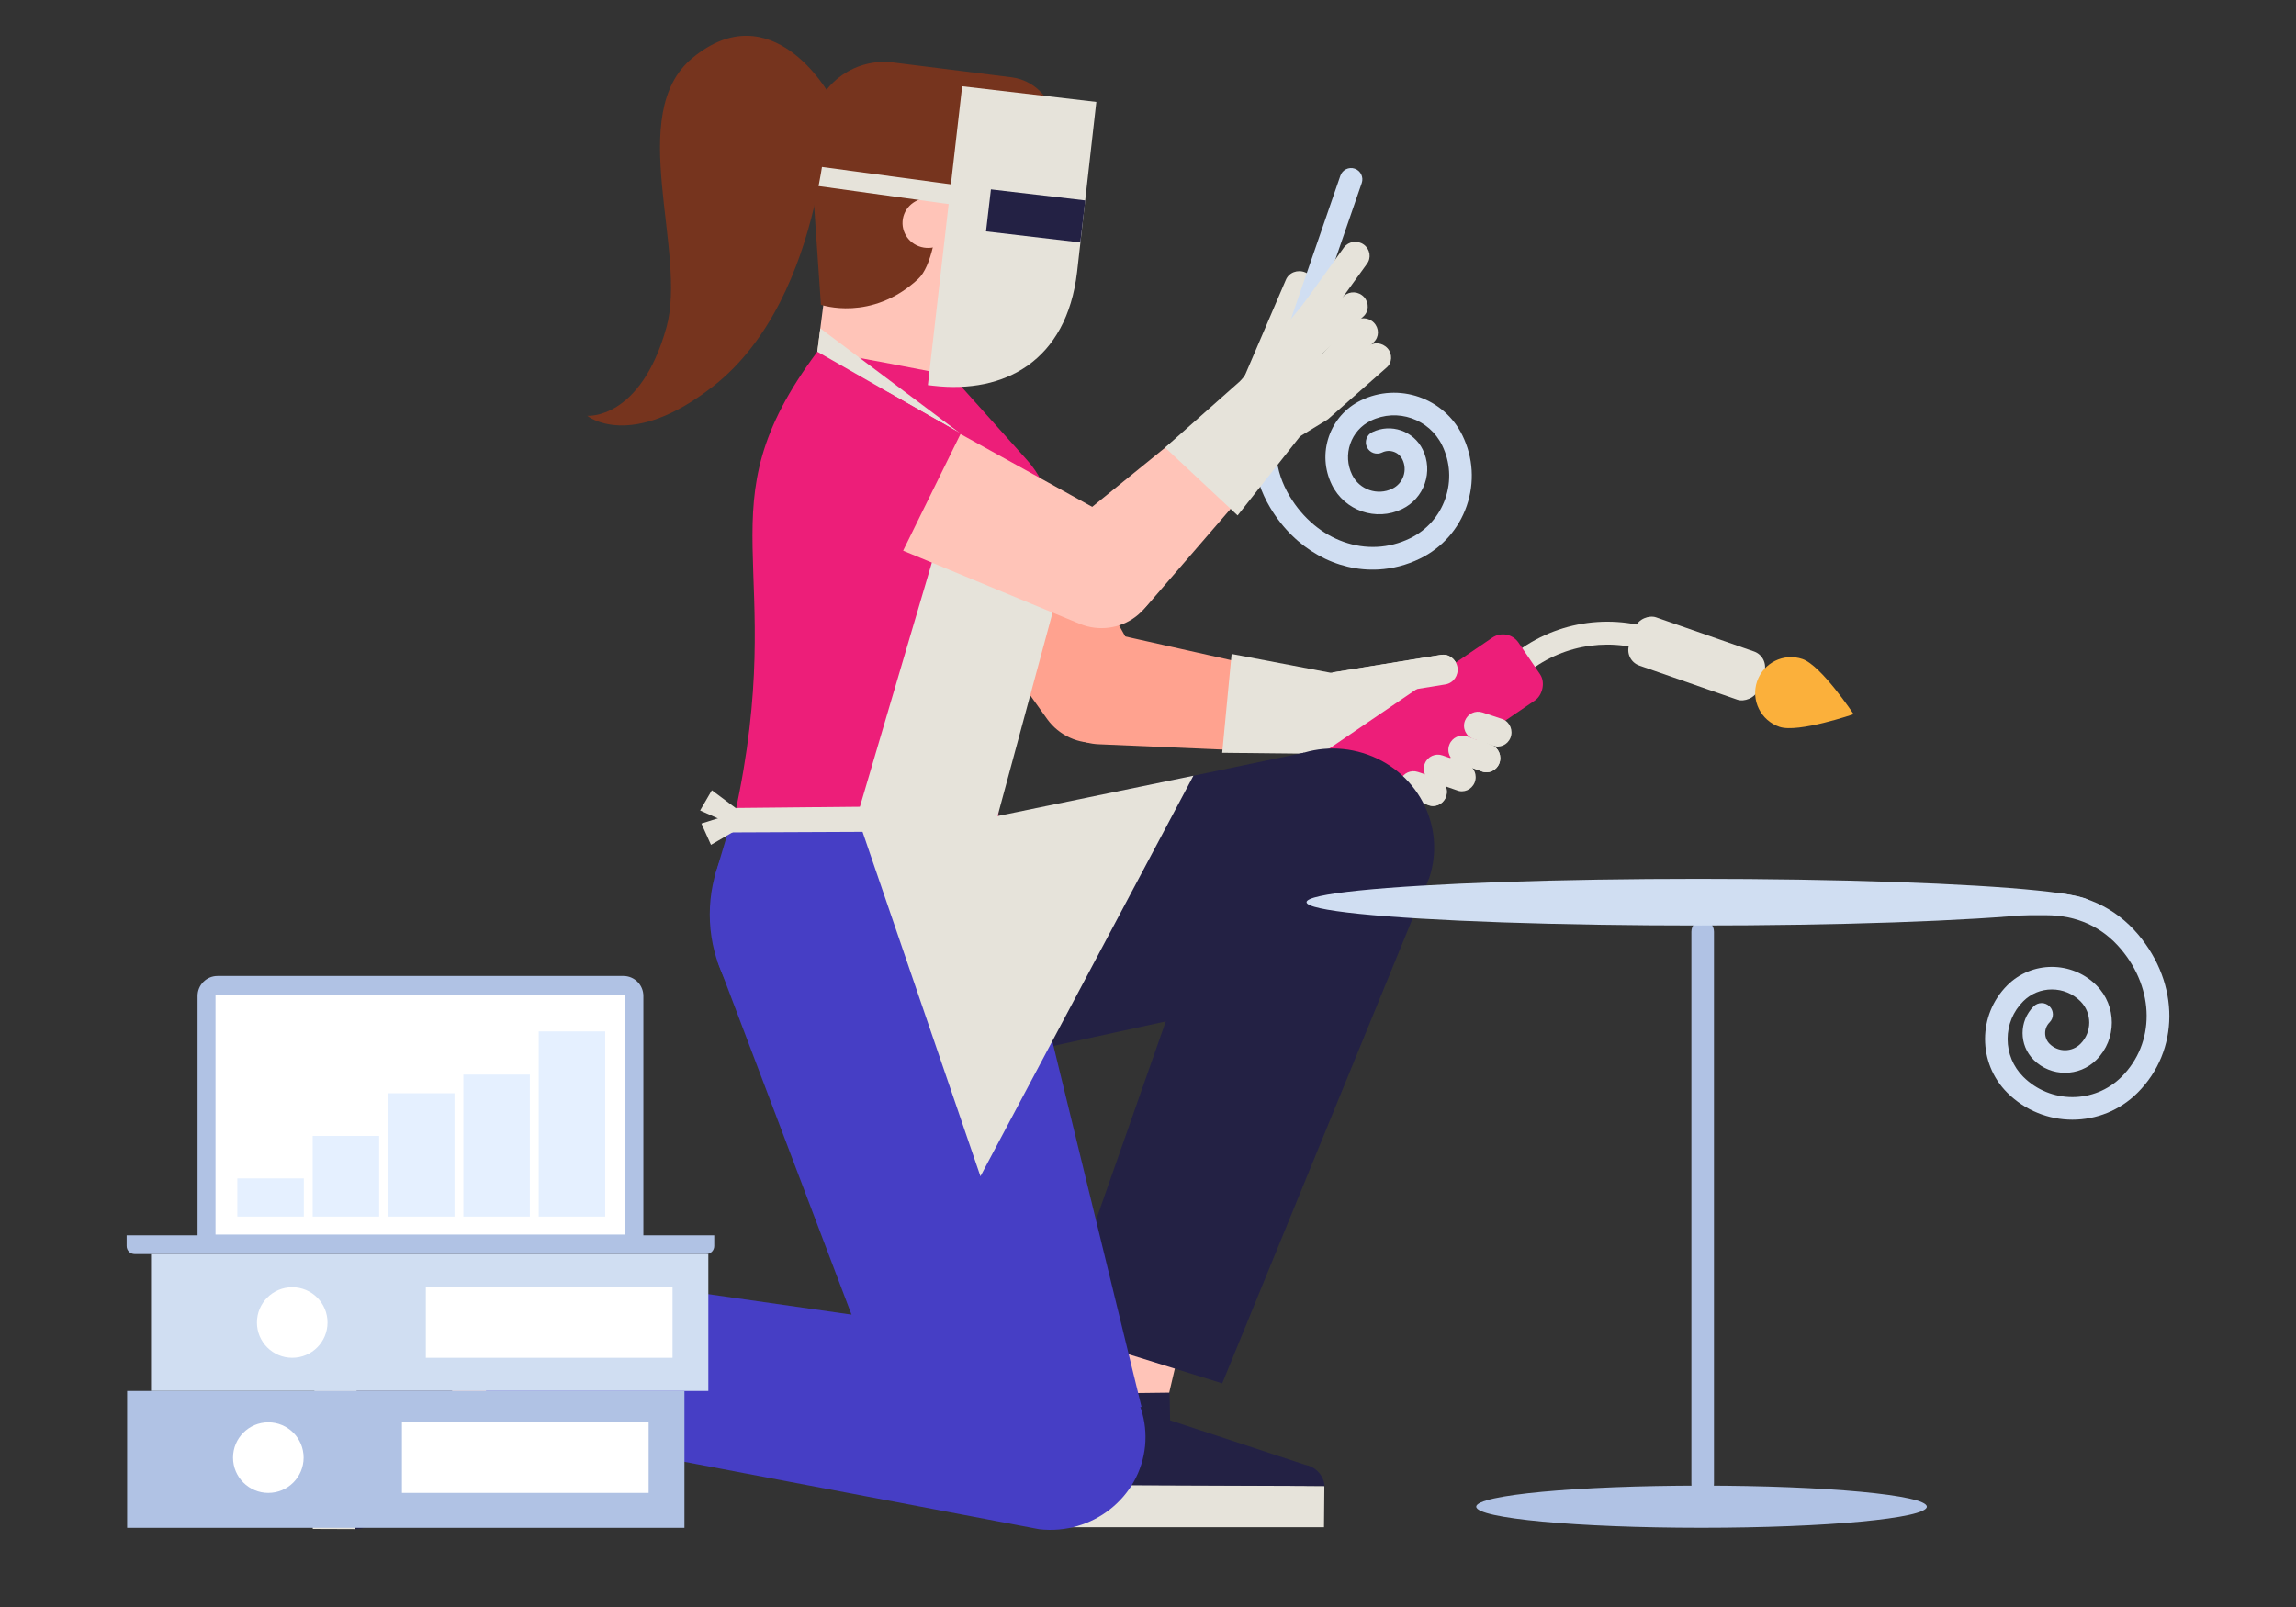 <?xml version="1.0" encoding="UTF-8"?>
<svg id="Layer_1" xmlns="http://www.w3.org/2000/svg" width="1200" height="840" xmlns:xlink="http://www.w3.org/1999/xlink" viewBox="0 0 1200 840">
  <rect x="0" y="0" width="1200" height="840" fill="#333333" stroke="none"/>
  <defs>
    <style>
      .cls-1 {
        fill: none;
      }

      .cls-2 {
        fill: #ffa28f;
      }

      .cls-3 {
        fill: #232144;
      }

      .cls-4 {
        fill: #ffc4b8;
      }

      .cls-5 {
        fill: #1d1d1b;
      }

      .cls-6 {
        fill: #ed1e79;
      }

      .cls-7 {
        fill: #e6e3da;
      }

      .cls-8 {
        fill: #fff;
      }

      .cls-9 {
        fill: #b0c2e4;
      }

      .cls-10 {
        fill: #76341e;
      }

      .cls-11 {
        fill: #181111;
      }

      .cls-12 {
        fill: #c60a26;
      }

      .cls-13 {
        fill: #463ec5;
      }

      .cls-14 {
        fill: #d0def2;
      }

      .cls-15 {
        fill: #fbb03b;
      }

      .cls-16 {
        fill: #e5f0ff;
      }

      .cls-17 {
        clip-path: url(#clippath);
      }
    </style>
    <clipPath id="clippath">
      <path class="cls-1" d="M536.635,109.539s1.773,4.572-1.866,9.05c0,0-8.117.56-12.409-9.61,0,0,2.799-.373,6.251-.373,2.612-0,5.598.187,8.024.933Z"/>
    </clipPath>
  </defs>
  <g>
    <path class="cls-7" d="M649.398,199.139l22.648-52.848c1.607-3.885,6.17-5.567,10.149-3.909,3.928,1.753,5.807,6.177,4.2,10.062l-22.648,52.848-14.348-6.153Z"/>
    <g>
      <g>
        <g>
          <g>
            <path class="cls-2" d="M580.524,330.992l119.389,26.709.304,36.766-126.022-5.442c-17.386-.703-30.435-16.841-27.894-34.231,2.382-16.604,18.004-27.378,34.223-23.801"/>
            <g>
              <path class="cls-7" d="M714.041,389.83l37.941,17.246c3.667,1.674,5.164,6.083,3.498,9.857-1.674,3.667-5.961,5.37-9.528,3.582l-37.941-17.246,6.031-13.439Z"/>
              <polygon class="cls-7" points="695.52 351.693 738.505 355.942 721.564 409.399 682.157 390.49 695.52 351.693"/>
              <path class="cls-7" d="M733.016,370.954l46.628,18.455c3.66,1.567,5.47,5.846,3.918,9.719-1.559,3.767-5.731,5.569-9.391,4.002l-46.628-18.455,5.473-13.721Z"/>
              <path class="cls-7" d="M733.744,357.033l44.405,17.43c3.66,1.567,5.47,5.846,3.918,9.719-1.559,3.767-5.731,5.569-9.391,4.002l-44.306-17.545,5.374-13.607Z"/>
              <path class="cls-7" d="M696.261,351.533l56.755-9.204c4.141-.725,8.007,2.225,8.74,6.473.626,4.256-2.103,8.213-6.244,8.938l-56.755,9.204-2.496-15.411Z"/>
              <path class="cls-7" d="M727.031,383.529l38.866,15.137c3.66,1.567,5.47,5.846,3.918,9.719-1.559,3.767-5.731,5.569-9.391,4.002l-38.866-15.137,5.473-13.721Z"/>
              <polygon class="cls-7" points="638.78 393.487 698.466 394.138 696.754 351.914 643.705 341.831 638.78 393.487"/>
            </g>
            <g>
              <g>
                <rect class="cls-7" x="873.428" y="308.525" width="26.677" height="71.379" rx="8.584" ry="8.584" transform="translate(1503.565 -379.938) rotate(109.208)"/>
                <path class="cls-7" d="M744.553,387.904l-6.748-9.917,57.898-39.39c23.586-16.045,54.099-18.081,79.637-5.319l-5.362,10.73c-21.657-10.825-47.533-9.098-67.526,4.507l-57.898,39.389Z"/>
              </g>
              <rect class="cls-6" x="715.786" y="310.484" width="39.663" height="153.954" rx="9.836" ry="9.836" transform="translate(642.186 -438.692) rotate(55.771)"/>
            </g>
          </g>
          <path class="cls-7" d="M696.261,351.533l56.755-9.204c4.141-.725,8.007,2.225,8.74,6.473.626,4.256-2.103,8.213-6.244,8.938l-56.755,9.204-2.496-15.411Z"/>
          <g>
            <path class="cls-7" d="M757.542,389.149c1.452-3.641,5.512-5.496,9.215-4.211l12.887,4.472c3.66,1.567,5.47,5.846,3.918,9.719-1.559,3.767-5.731,5.569-9.391,4.002l-12.255-4.252c-3.95-1.371-5.957-5.761-4.408-9.645l.034-.084Z"/>
            <path class="cls-7" d="M765.687,376.669c1.43-3.621,5.439-5.493,9.133-4.265l10.699,3.556c3.66,1.567,5.47,5.846,3.918,9.719-1.559,3.767-5.731,5.569-9.391,4.002l-9.905-3.377c-3.963-1.351-5.992-5.74-4.454-9.635h0Z"/>
            <path class="cls-7" d="M744.686,399.081c1.452-3.641,5.512-5.496,9.215-4.211l12.887,4.472c3.66,1.567,5.47,5.846,3.918,9.719-1.559,3.767-5.731,5.569-9.391,4.002l-12.255-4.252c-3.95-1.371-5.957-5.761-4.408-9.645l.034-.084Z"/>
            <path class="cls-7" d="M731.913,407.766c1.43-3.621,5.439-5.493,9.133-4.265l10.699,3.556c3.66,1.567,5.47,5.846,3.918,9.719-1.559,3.767-5.731,5.569-9.391,4.002l-9.905-3.377c-3.963-1.351-5.992-5.74-4.454-9.635h0Z"/>
          </g>
          <path class="cls-15" d="M930.042,379.931c9.789,3.316,38.752-6.63,38.752-6.63,0,0-16.953-25.502-26.742-28.819s-20.413,1.931-23.729,11.72c-3.316,9.789,1.931,20.413,11.72,23.729Z"/>
        </g>
        <g>
          <g>
            <polygon class="cls-4" points="598.872 779.925 620.525 687.741 560.998 681.21 543.17 757.066 598.872 779.925"/>
            <polygon class="cls-7" points="541.49 798.306 541.583 775.82 692.176 776.753 691.989 798.306 541.49 798.306"/>
            <path class="cls-3" d="M541.583,776.193l.28-47.398,69.418-.84.28,14.462,70.538,23.233c5.971,1.12,10.263,6.158,10.263,12.129l-.187-1.026-150.592-.56Z"/>
          </g>
          <path class="cls-3" d="M678.83,516.333l2.815-122.928-238.349,49.734-50.577,31.614,82.977,88.294,201.257-43.899"/>
          <path class="cls-3" d="M552.308,696.222l94.636-269.599c8.679-26.635,37.772-41.388,65.313-33.028,28.17,8.56,43.811,37.993,34.747,65.226l-108.212,264.269-86.484-26.868Z"/>
        </g>
        <path class="cls-2" d="M546.02,257.111l49.92,89.635c9.9,17.705-1.469,39.391-21.729,41.371-10.4,1.021-20.683-3.641-26.853-12.176l-59.799-83.665c-16.005-22.317-.582-52.717,26.877-53.175,13.057-.329,25.264,6.64,31.584,18.009"/>
        <g>
          <path class="cls-13" d="M464.404,737.127l132.225-1.669-77.92-319.454s-.085,49.986-40.639,47.931c-48.057-2.52-103.128,38.392-103.128,38.392l84.754,223.499"/>
          <polygon class="cls-4" points="182.49 721.206 277.248 737.03 278.372 671.277 219.151 665.436 182.49 721.206"/>
          <polygon class="cls-7" points="163.465 799.202 165.101 662.374 187.207 662.594 185.639 799.283 163.465 799.202"/>
          <path class="cls-3" d="M187.207,662.594l48.702.466.422,67.978-14.887.145-23.939,58.586c-3.063,6.712-5.779,9.587-11.866,9.515h0l1.568-136.689Z"/>
          <path class="cls-13" d="M260.846,660.847l293.467,41.947c27.054,2.936,46.715,26.569,44.155,53.017-2.671,27.063-27.629,46.676-55.295,43.541l-290.943-55.303,8.617-83.203Z"/>
          <circle class="cls-13" cx="447.865" cy="478" r="76.906"/>
          <polygon class="cls-13" points="373.843 457.125 384.202 422.596 483.336 394.031 517.768 402.506 521.343 516.453 432.483 491.341 373.843 457.125"/>
        </g>
        <g>
          <path class="cls-4" d="M493.622,195.751l5.412-42.36-66.712-9.61-9.797,76.416,33.496,4.105c18.474,2.239,35.362-10.543,37.601-28.551"/>
          <path class="cls-4" d="M537.755,158.43l3.919-30.604,7.838-61.021c1.586-12.223-7.278-23.326-19.78-24.819l-46.652-5.692c-12.503-1.493-23.886,7.091-25.472,19.314l-11.196,86.959c-1.586,12.223,7.278,23.326,19.78,24.819l51.41,6.251c9.983,1.213,18.941-5.598,20.154-15.209"/>
          <path class="cls-10" d="M550.915,69.045h0c1.733-14.089-8.207-26.871-22.251-28.644l-61.829-7.744c-20.974-2.612-40.125,12.223-42.769,33.123l-.821,6.531c-.638,5.132,3.009,9.797,8.116,10.45l32.459,15.874c64.952,6.157,85.179-14.008,87.094-29.589"/>
          <path class="cls-4" d="M548.671,127.546l-6.158-13.436-2.799,21.646,2.053.28c5.598.653,9.517-4.199,6.904-8.491"/>
          <path class="cls-12" d="M540.554,149.472c3.359-2.519,1.586-7.838-4.012-5.971-2.892,1.026-5.225,3.546-10.17,3.079,3.359,4.105,6.718,7.278,9.61,8.491,4.385,1.773,6.904-3.732,4.572-5.598"/>
          <path class="cls-11" d="M541.767,106.646c-7.184-.373-14.275-1.213-21.273-2.426,3.919-1.493,7.838-2.986,12.036-3.079,4.199-0,8.677,1.586,9.237,5.505"/>
          <path class="cls-8" d="M536.635,109.539s1.773,4.572-1.866,9.05c0,0-8.117.56-12.409-9.61,0,0,8.491-1.12,14.275.56"/>
        </g>
        <g class="cls-17">
          <path class="cls-5" d="M534.303,119.615c-2.333-.373-3.919-3.079-3.452-6.065s2.799-5.132,5.132-4.758,3.919,3.079,3.452,6.065c-.56,2.986-2.799,5.132-5.132,4.758"/>
        </g>
        <path class="cls-5" d="M538.688,110.192s-8.211-3.639-17.354-1.493l1.773,2.986s6.904-3.079,14.555.746l1.026-2.239Z"/>
        <path class="cls-10" d="M479.87,145.824c13.906-12.852,12.172-73.787,12.172-73.787l-68.871,1.729,5.892,85.546c.093.003,26.373,9.163,50.807-13.488"/>
        <path class="cls-4" d="M498.194,118.776c1.213-7.091-3.639-13.809-10.917-15.022-7.278-1.213-14.182,3.546-15.395,10.637-1.213,7.091,3.639,13.809,10.917,15.022,7.278,1.213,14.182-3.546,15.395-10.637"/>
        <path class="cls-6" d="M522.016,389.443l26.469-99.455c4.758-17.354.373-35.829-11.57-49.358l-39.654-44.319s-69.147-13.774-70.08-12.468c-61.851,82.926-14.018,109.26-43.212,242.301-.51,2.324,0,.834,0,.834l137.838-.104"/>
        <polygon class="cls-4" points="518.348 111.871 540.927 116.35 539.154 125.214 516.482 120.735 518.348 111.871"/>
        <g>
          <path class="cls-7" d="M484.948,201.302l2.801.327c37.184,4.34,69.667-12.82,75.186-59.469l10.063-88.89-70.128-8.185-17.921,156.218Z"/>
          <rect class="cls-3" x="516.45" y="101.803" width="49.63" height="22.104" transform="translate(16.768 -62.095) rotate(6.669)"/>
        </g>
        <g>
          <path class="cls-9" d="M884.002,775.317v-288.301c0-3.403,2.642-6.162,5.902-6.162s5.902,2.759,5.902,6.162v288.301c0,18.759-11.804,22.244-11.804,0Z"/>
          <ellipse class="cls-14" cx="887.665" cy="471.576" rx="204.807" ry="12.192"/>
          <ellipse class="cls-9" cx="889.302" cy="787.57" rx="117.75" ry="11.024"/>
          <path class="cls-14" d="M1083.148,585.273c-12.332,0-24.664-4.693-34.052-14.082-15.481-15.481-15.481-40.671,0-56.152,12.845-12.843,33.746-12.845,46.592,0,10.736,10.737,10.736,28.206,0,38.943-9.049,9.049-23.773,9.049-32.824,0-7.7-7.701-7.7-20.229,0-27.928,2.306-2.306,6.041-2.306,8.347,0,2.305,2.305,2.305,6.042,0,8.347-3.097,3.097-3.097,8.137,0,11.234,4.448,4.445,11.683,4.447,16.129,0,6.133-6.134,6.133-16.114,0-22.248-3.993-3.993-9.302-6.192-14.948-6.192-5.647,0-10.956,2.199-14.949,6.192-5.27,5.27-8.172,12.276-8.172,19.729s2.903,14.459,8.172,19.729c14.175,14.174,37.238,14.172,51.409,0,17.571-17.571,17.429-45.631-.34-66.718-9.913-11.763-23.116-17.728-39.244-17.728h-127.734c-3.26,0-5.902-2.642-5.902-5.902s2.642-5.902,5.902-5.902h127.734c19.492,0,36.183,7.581,48.27,21.925,21.816,25.891,21.674,60.659-.34,82.672-9.388,9.388-21.72,14.082-34.051,14.082Z"/>
        </g>
        <polygon class="cls-7" points="427.181 183.843 501.937 226.583 428.749 171.65 427.181 183.843"/>
        <polygon class="cls-7" points="487.56 292.276 447.988 426.561 512.423 614.863 623.736 405.484 521.374 426.561 556.55 296.439 487.56 292.276"/>
        <polygon class="cls-7" points="384.732 422.333 381.153 435.117 478.016 434.694 476.765 421.412 384.732 422.333"/>
        <g>
          <path class="cls-4" d="M500.446,226.013l89.786,49.649c17.769,9.785,19.595,34.203,3.45,46.603-8.285,6.369-19.477,7.853-29.228,3.876l-95.01-39.356c-25.389-10.469-28.386-44.426-5.328-59.342,10.906-7.188,24.952-7.732,36.329-1.429"/>
          <path class="cls-4" d="M558.449,274.975l94.996-77.09,29.03,22.564-82.427,95.483c-11.334,13.202-32.086,13.43-44.152.651-11.548-12.166-10.31-31.103,2.554-41.608"/>
          <path class="cls-6" d="M502.142,226.583l-37.636-21.273c-20.229-9.177-45.947.793-55.055,20.825-8.176,17.838-1.631,38.806,15.435,48.967l41.212,24.748,36.045-73.267Z"/>
          <path class="cls-14" d="M720.499,297.667c-21.868,1.222-43.619-10.531-56.631-32.321-9.617-16.105-11.339-34.356-4.982-52.782l41.666-120.747c1.063-3.082,4.426-4.718,7.505-3.654,3.082,1.063,4.718,4.423,3.654,7.505l-41.665,120.747c-5.26,15.246-3.928,29.673,3.958,42.879,14.138,23.675,40.614,32.964,62.958,22.084,8.73-4.251,15.282-11.647,18.449-20.826s2.57-19.041-1.68-27.771c-6.736-13.832-23.466-19.606-37.299-12.87-5.077,2.472-8.887,6.773-10.729,12.111-1.842,5.338-1.495,11.074.977,16.15,3.799,7.8,13.233,11.053,21.031,7.257,2.739-1.334,4.795-3.654,5.788-6.534.994-2.88.807-5.974-.527-8.713-1.917-3.938-6.682-5.581-10.619-3.664-2.929,1.426-6.463.209-7.891-2.723-1.427-2.931-.208-6.464,2.723-7.891,9.791-4.767,21.634-.681,26.401,9.109,2.714,5.574,3.095,11.871,1.073,17.732-2.022,5.86-6.206,10.583-11.78,13.297-13.651,6.646-30.165.949-36.812-12.702-3.853-7.912-4.394-16.85-1.523-25.169,2.87-8.318,8.808-15.021,16.72-18.874,19.682-9.587,43.495-1.369,53.081,18.316,5.631,11.565,6.422,24.63,2.226,36.79-4.196,12.159-12.875,21.957-24.44,27.588-7.007,3.412-14.326,5.268-21.63,5.676Z"/>
          <g>
            <path class="cls-7" d="M683.579,208.877l31.198-27.635c3.022-2.668,7.658-2.24,10.427.818,2.668,3.022,2.479,7.63-.607,10.161l-30.585,26.976-10.433-10.32Z"/>
            <polygon class="cls-7" points="648.186 199.291 687.562 151.004 694.011 219.197 672.7 232.196 648.186 199.291"/>
            <path class="cls-7" d="M665.366,188.226l37.18-33.651c3.024-2.589,7.663-2.319,10.45.787,2.688,3.065,2.458,7.604-.566,10.192l-37.18,33.651-9.884-10.979Z"/>
            <path class="cls-7" d="M674.618,168.021l27.835-38.74c2.42-3.161,7.013-3.86,10.385-1.402,3.266,2.439,3.985,6.927,1.564,10.087l-27.922,38.616-11.863-8.561Z"/>
            <path class="cls-7" d="M678.113,197.837l29.496-29.491c2.907-2.72,7.553-2.655,10.474.324,2.821,2.943,2.792,7.488-.115,10.207l-29.496,29.491-10.36-10.531Z"/>
            <polygon class="cls-7" points="646.836 269.423 683.831 222.581 649.365 198.128 608.961 233.952 646.836 269.423"/>
          </g>
        </g>
      </g>
      <polygon class="cls-7" points="387.801 432.197 384.169 424.904 366.591 430.471 371.59 441.612 387.801 432.197"/>
    </g>
    <polygon class="cls-7" points="424.726 96.839 500.872 107.385 502.291 97.076 424.061 86.529 424.726 96.839"/>
    <path class="cls-10" d="M433.282,49.047s-29.796-53.228-71.457-18.685c-35.309,29.277-2.411,101.063-13.535,140.841-13.553,48.462-41.378,46.143-41.378,46.143,0,0,22.564,18.553,66.011-15.569,59.88-47.028,60.359-152.731,60.359-152.731Z"/>
    <polygon class="cls-7" points="383.029 431.307 386.832 424.102 372.053 413.075 365.923 423.637 383.029 431.307"/>
    <g>
      <g>
        <path class="cls-9" d="M113.7,510.154h212.12c5.758,0,10.437,4.679,10.437,10.437v133.926H103.263v-133.926c0-5.758,4.679-10.437,10.437-10.437Z"/>
        <polyline class="cls-8" points="112.644 519.871 326.875 519.871 326.875 645.329 112.644 645.329"/>
        <path class="cls-9" d="M369.103,655.514H70.393c-2.327,0-4.199-1.871-4.199-4.199v-5.59h307.107v5.59c0,2.303-1.871,4.199-4.199,4.199Z"/>
      </g>
      <g>
        <g>
          <rect class="cls-14" x="78.941" y="655.526" width="291.27" height="71.542"/>
          <rect class="cls-8" x="222.562" y="672.853" width="128.936" height="36.889"/>
          <circle class="cls-8" cx="152.733" cy="691.298" r="18.444"/>
        </g>
        <rect class="cls-9" x="66.45" y="727.075" width="291.27" height="71.542"/>
        <rect class="cls-8" x="210.072" y="743.47" width="128.936" height="36.889"/>
        <circle class="cls-8" cx="140.243" cy="761.914" r="18.444"/>
      </g>
    </g>
  </g>
  <rect class="cls-16" x="124.046" y="615.967" width="34.75" height="19.971"/>
  <rect class="cls-16" x="163.422" y="593.767" width="34.75" height="42.171"/>
  <rect class="cls-16" x="202.799" y="571.463" width="34.75" height="64.475"/>
  <rect class="cls-16" x="242.176" y="561.688" width="34.75" height="74.25"/>
  <rect class="cls-16" x="281.553" y="539.134" width="34.75" height="96.804"/>
</svg>